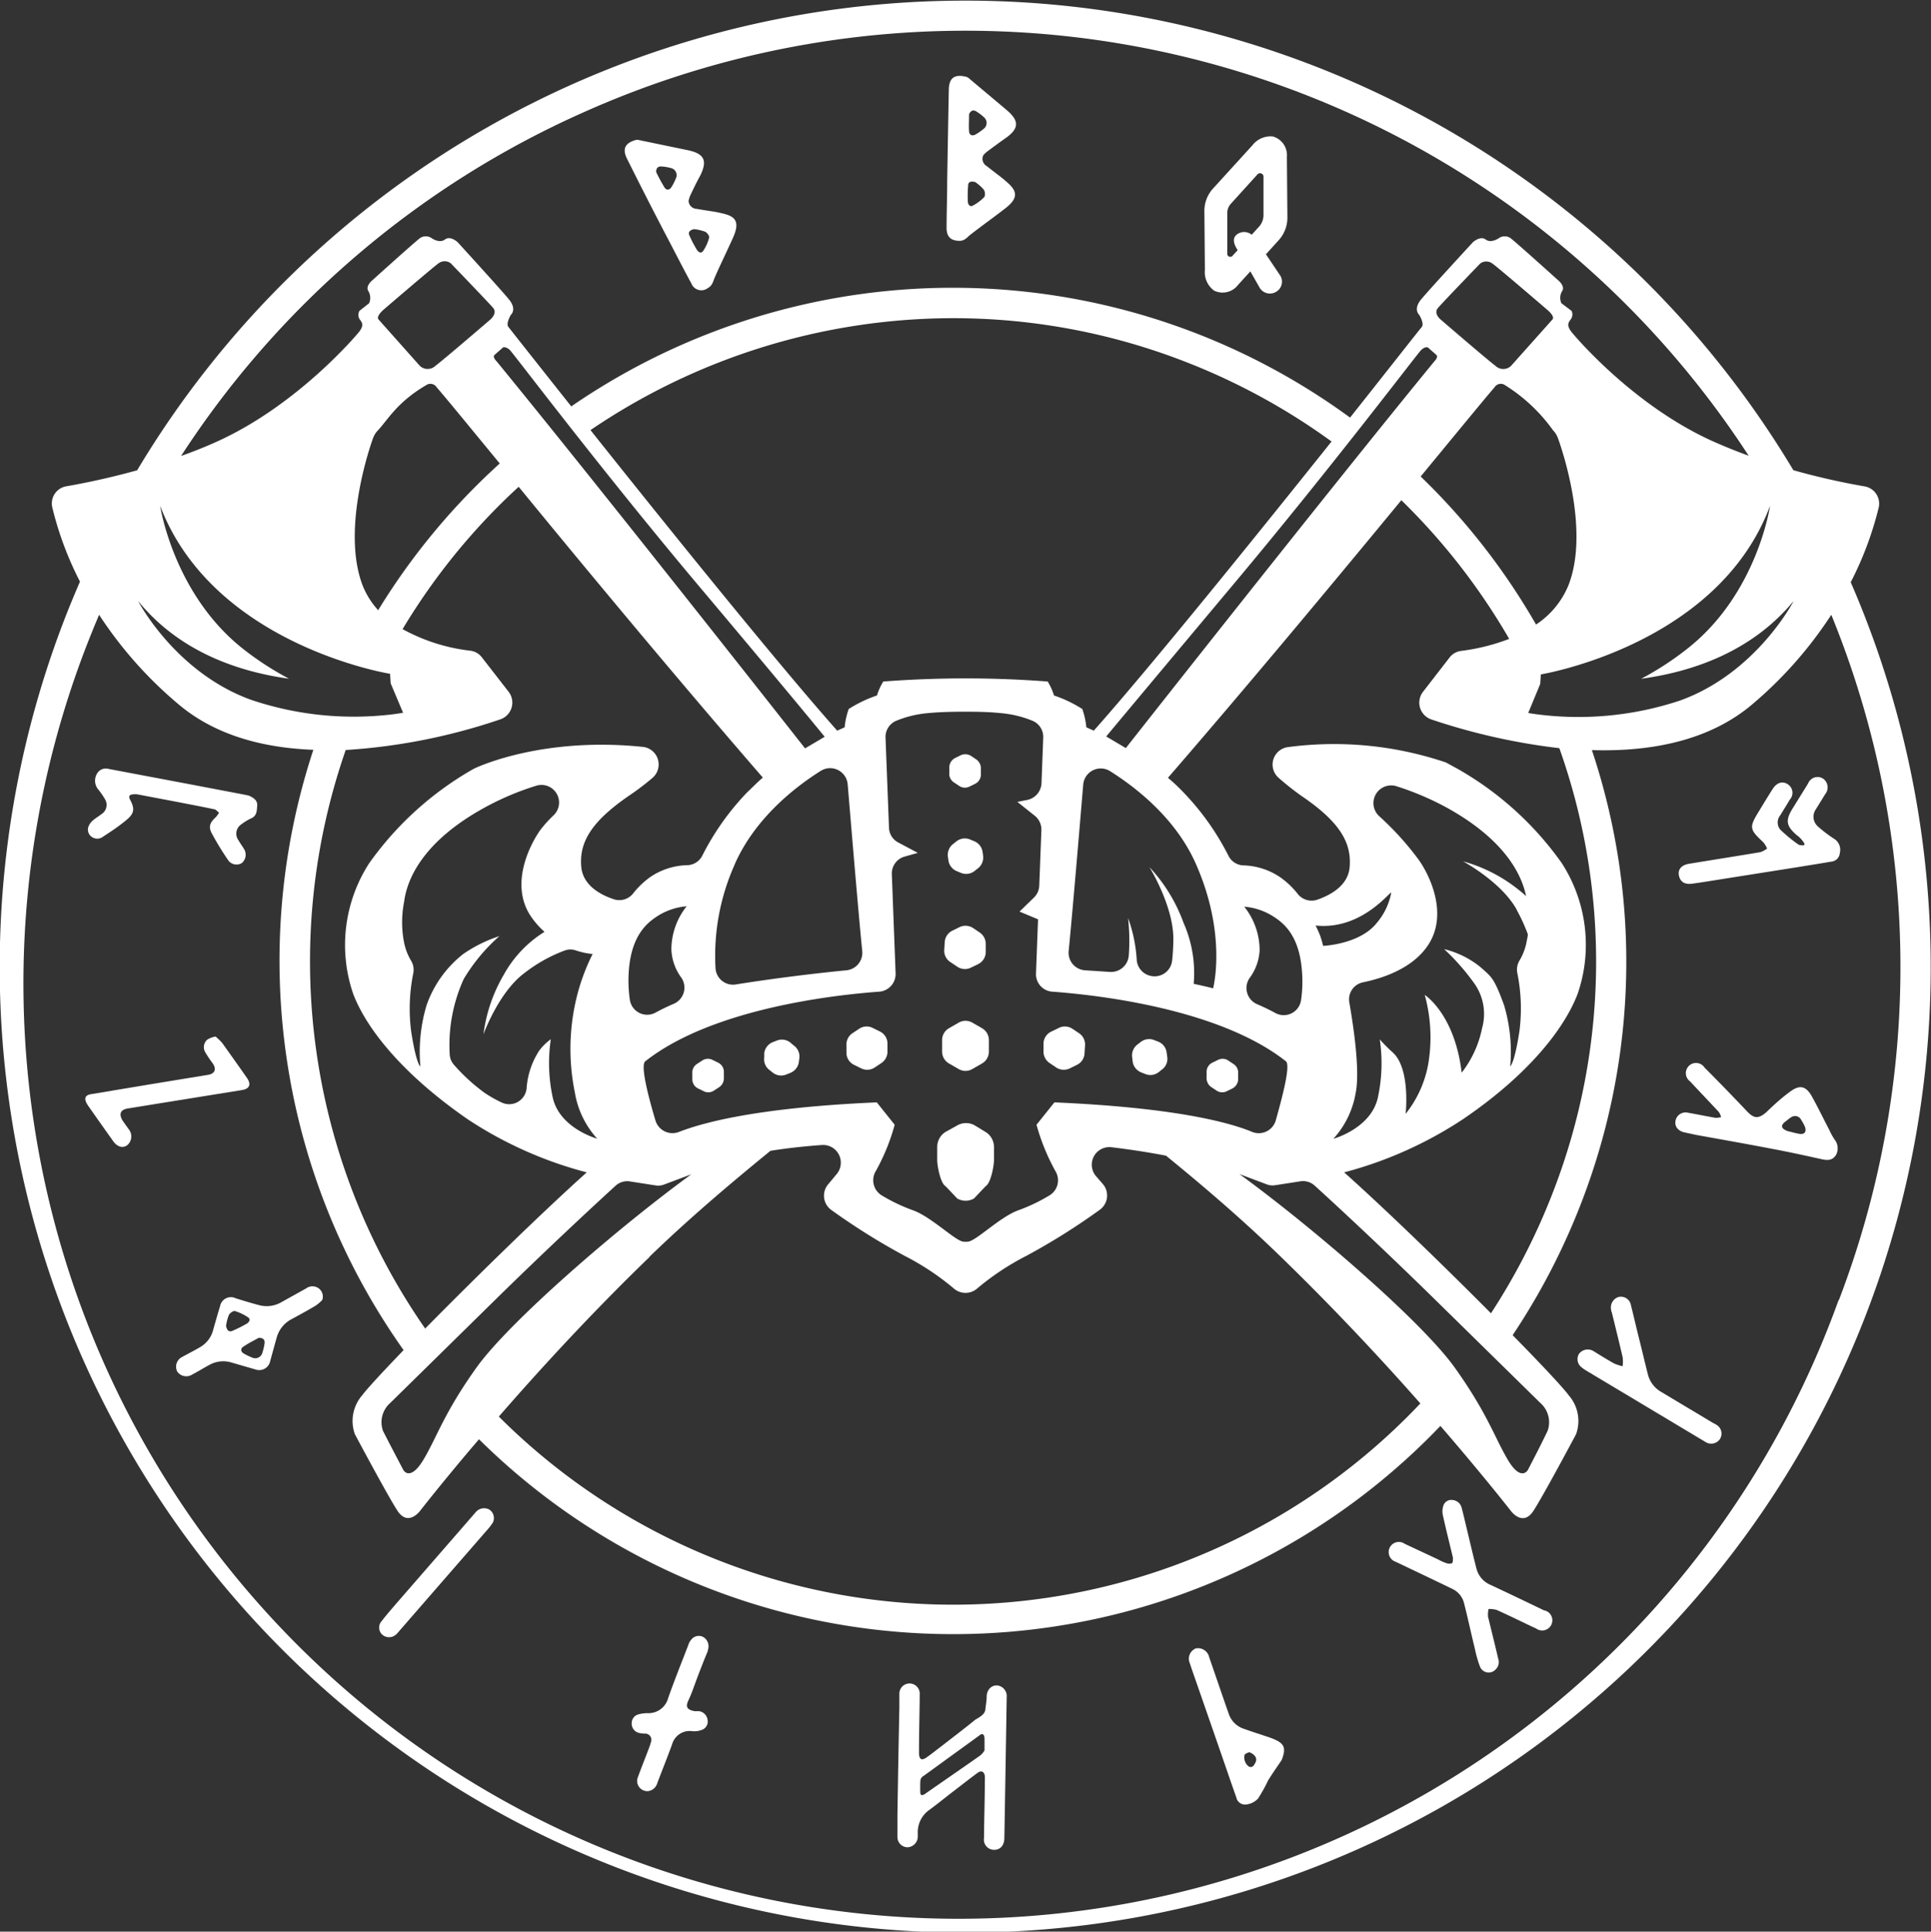 <?xml version="1.0" encoding="UTF-8"?> <svg xmlns="http://www.w3.org/2000/svg" id="Layer_1" data-name="Layer 1" viewBox="0 0 189.8 189.84"><rect x="0" y="0" width="189.8" height="189.84" fill="#333333" stroke="none"/> <defs> <style>.cls-1{fill:#fff;}</style> </defs> <title>вик_лого_круг_белый</title> <path class="cls-1" d="M191.35,89.25A12.77,12.77,0,0,1,189.7,88a1.27,1.27,0,0,1-.2-1.68c.31-.5.62-1,.92-1.49a1.05,1.05,0,0,0-.17-1.5,1,1,0,0,0-1.51.45l-1.55,2.5c-.69,1.14-.6,1.66.4,2.55a2.68,2.68,0,0,1,.81.9l-.08.13c-.19,0-.43,0-.56-.1A14.59,14.59,0,0,1,186,88.31a1.11,1.11,0,0,1,0-1.4c.31-.51.63-1,.93-1.53a1,1,0,0,0-.21-1.54c-.52-.32-1.07-.14-1.47.49s-.89,1.43-1.33,2.16c-1,1.62-.95,1.79.42,3.07a2.68,2.68,0,0,1,.37.61,2.14,2.14,0,0,1-.66.36c-2.34.39-4.69.76-7,1.14-.75.12-1.14.55-1,1.18s.59.87,1.29.78c.87-.12,1.74-.26,2.61-.4L187.73,92c1.1-.18,2.2-.35,3.29-.54a.92.92,0,0,0,.84-.86A1.27,1.27,0,0,0,191.35,89.25Z" transform="translate(-11.02 -6.78)"></path> <path class="cls-1" d="M162.83,165.07c-1.76-.85-3.53-1.7-5.31-2.53a2.38,2.38,0,0,1-1.39-1.65c-.33-1.28-.63-2.58-.94-3.87-.17-.69-.32-1.39-.51-2.08a1,1,0,0,0-.9-.74.81.81,0,0,0-.88.53,1.76,1.76,0,0,0-.07.91c.31,1.41.66,2.81,1,4.22,0,.18,0,.47-.07.54a.79.79,0,0,1-.59,0,5,5,0,0,1-.82-.37l-3.25-1.52a1,1,0,1,0-.9,1.76l.36.17c1.76.84,3.51,1.67,5.26,2.52a2.1,2.1,0,0,1,1.11,1.41c.38,1.48.7,3,1.06,4.46a11.27,11.27,0,0,0,.49,1.72.92.92,0,0,0,1.55.3,1,1,0,0,0,.25-1.06c-.32-1.37-.66-2.74-1-4.12a2.81,2.81,0,0,1,.05-.76,2.86,2.86,0,0,1,.79.09c1.14.51,2.26,1.06,3.39,1.6v0l.5.23a1,1,0,1,0,.82-1.78Z" transform="translate(-11.02 -6.78)"></path> <path class="cls-1" d="M21.16,89c.68-.44,1.36-.89,2-1.4,1-.77,1.21-1.18.63-2.26-.17-.32,0-.48.3-.49a1.6,1.6,0,0,1,.44,0l4,.76c1.17.23,2.35.45,3.52.7.18,0,.33.22.5.34a3.19,3.19,0,0,1-.3.42c-.64.59-.77,1-.36,1.71a27.86,27.86,0,0,0,1.53,2.5,1,1,0,0,0,1.37.32A1.07,1.07,0,0,0,35,90.21c-.18-.3-.39-.58-.56-.88a1.09,1.09,0,0,1,.31-1.54,4.94,4.94,0,0,1,.93-.57c.6-.24.58-.77.62-1.25s-.28-.76-.83-1l-.42-.09-5.72-1.09L21.7,82.35a1,1,0,0,0-1.16.49,1.35,1.35,0,0,0,.09,1.47,7.37,7.37,0,0,1,.7,1,1.07,1.07,0,0,1-.3,1.46c-.29.22-.61.41-.89.65a1.46,1.46,0,0,0-.42.59A.86.86,0,0,0,20,89,.93.93,0,0,0,21.16,89Z" transform="translate(-11.02 -6.78)"></path> <path class="cls-1" d="M179.4,146.63l-5.13-3.07a2.77,2.77,0,0,1-1.28-1.71c-.3-1.19-.58-2.39-.88-3.58s-.51-2.14-.78-3.2a1,1,0,0,0-1.23-.82,1.08,1.08,0,0,0-.72,1.26c0,.06,0,.13.05.19.37,1.49.74,3,1.08,4.46a3.35,3.35,0,0,1,0,.89,4.12,4.12,0,0,1-.86-.28c-.72-.4-1.43-.85-2.05-1.23a1.08,1.08,0,0,0-1.38.3,1,1,0,0,0,.23,1.3,3.87,3.87,0,0,0,.53.37l8.12,4.86,3.51,2.1a1.05,1.05,0,0,0,1.43-.21,1,1,0,0,0-.31-1.45A3,3,0,0,0,179.4,146.63Z" transform="translate(-11.02 -6.78)"></path> <path class="cls-1" d="M23.59,115.72l3.15-.51,8.07-1.3c.76-.13.92-.57.47-1.21-.8-1.15-1.61-2.28-2.42-3.42a6.71,6.71,0,0,0-.65-.63,2.22,2.22,0,0,0-.85.33,1,1,0,0,0-.18,1.19,12.14,12.14,0,0,0,.75,1.12c.38.56.22,1-.43,1.12l-5.56.91-6,1c-.52.09-.66.38-.42.86a3,3,0,0,0,.27.42c.78,1.12,1.57,2.23,2.36,3.34.39.55.94.71,1.36.4a1.12,1.12,0,0,0,.18-1.56c-.22-.3-.43-.59-.64-.9C22.69,116.24,22.87,115.83,23.59,115.72Z" transform="translate(-11.02 -6.78)"></path> <path class="cls-1" d="M80.2,167.7a.92.92,0,0,0-1.18.16,1.4,1.4,0,0,0-.33.55c-.67,1.75-1.38,3.49-2,5.27a2,2,0,0,1-2,1.47,3.34,3.34,0,0,0-.89.11.89.89,0,0,0-.69.88.93.93,0,0,0,.68.94,2.8,2.8,0,0,0,.59.08A.61.61,0,0,1,75,178a4.51,4.51,0,0,1-.17.52c-.37,1-.75,1.92-1.1,2.89a1,1,0,0,0,1,1.4,1.09,1.09,0,0,0,.89-.77c.48-1.28,1-2.55,1.46-3.83a1.8,1.8,0,0,1,2-1.29,2,2,0,0,0,.87-.11.87.87,0,0,0,.62-1,1,1,0,0,0-.79-.85,3.13,3.13,0,0,0-.44,0c-.86-.14-.93-.48-.66-1.06.36-.75.61-1.55.91-2.33h0c.32-.84.64-1.68,1-2.52l0-.09A1.06,1.06,0,0,0,80.2,167.7Z" transform="translate(-11.02 -6.78)"></path> <path class="cls-1" d="M59.1,155.13a1.08,1.08,0,0,0-1.34.29l-7.69,8.84c-.53.62-1.07,1.23-1.56,1.87a.94.94,0,0,0,.06,1.28,1,1,0,0,0,1.27.09,1.41,1.41,0,0,0,.35-.34l3.53-4.06,5.37-6.17c.15-.18.27-.37.35-.47A1,1,0,0,0,59.1,155.13Z" transform="translate(-11.02 -6.78)"></path> <path class="cls-1" d="M41.1,133.41l-2.39,1.33a2.89,2.89,0,0,1-2.26.3c-.76-.2-1.5-.43-2.25-.66a1.08,1.08,0,0,0-1.55.78c-.24.76-.45,1.53-.67,2.29a2.72,2.72,0,0,1-1.23,1.69c-.6.36-1.23.67-1.82,1a1.06,1.06,0,0,0-.48,1.45,1.08,1.08,0,0,0,1.46.28c.6-.31,1.18-.68,1.79-1a2.78,2.78,0,0,1,2.08-.18l2.35.68a1.1,1.1,0,0,0,1.45-.83c.21-.77.42-1.54.64-2.31a2.9,2.9,0,0,1,1.51-1.83c.77-.42,1.54-.84,2.3-1.29a4.35,4.35,0,0,0,.66-.56,1,1,0,0,0-.33-1.14A1.05,1.05,0,0,0,41.1,133.41Zm-7.86,3.68a4.72,4.72,0,0,1,.27-1.06c.09-.2.44-.44.6-.4a4.8,4.8,0,0,1,1.31.63c.26.19.08.48-.15.61a12.54,12.54,0,0,1-1.42.71C33.52,137.72,33.32,137.51,33.24,137.09Zm3.58,2.6a.73.73,0,0,1-1,.52,6.65,6.65,0,0,1-.85-.41c-.31-.19-.33-.5,0-.69.48-.33,1-.58,1.48-.85.39,0,.59.14.58.49A5,5,0,0,1,36.82,139.69Z" transform="translate(-11.02 -6.78)"></path> <path class="cls-1" d="M190.83,117.84c-.57-1.08-1.1-2.19-1.7-3.27s-1.21-1.2-2.15-.51-1.56,1.28-2.32,2c-.91.82-1.35.55-2-.14q-2-2.11-4.1-4.22a1,1,0,1,0-1.42,1.36c.93,1,1.89,2,2.82,3a1.69,1.69,0,0,1,.23.51,2.13,2.13,0,0,1-.55.07c-.92-.16-1.83-.35-2.75-.51a1,1,0,0,0-1.16.71c-.14.52.09,1,.76,1.21l1.25.27c2.55.46,5.1.91,7.64,1.4,1.59.3,3.18.65,4.76,1,.72.15,1.06,0,1.35-.44a1.39,1.39,0,0,0-.15-1.51A6.07,6.07,0,0,1,190.83,117.84Zm-2.91.38c-.39-.06-.78-.18-1.21-.28-.71-.28-.67-.61-.11-1a4.49,4.49,0,0,1,.51-.38.67.67,0,0,1,.94.26,5.93,5.93,0,0,1,.36.65C188.62,118,188.4,118.28,187.92,118.22Z" transform="translate(-11.02 -6.78)"></path> <path class="cls-1" d="M136.47,177.81a5.86,5.86,0,0,0-.69-.28c-.82-.28-1.65-.54-2.46-.83a2.34,2.34,0,0,1-1.52-1.47c-.65-1.85-1.28-3.71-1.92-5.56a1.13,1.13,0,0,0-1.34-.88,1.1,1.1,0,0,0-.57,1.46c.19.59.4,1.17.6,1.75q1.34,3.85,2.68,7.72c.43,1.24.85,2.48,1.29,3.71a.87.87,0,0,0,1,.69,1.89,1.89,0,0,0,1.13-.57,15.91,15.91,0,0,0,1-1.8c.47-.76,1-1.5,1.33-2C137.43,178.64,137.27,178.21,136.47,177.81ZM134.42,180c-.12.23-.25.54-.63.41a1.11,1.11,0,0,1-.44-1.16c.1-.16.37-.22.46-.27C134.41,179.22,134.62,179.61,134.42,180Z" transform="translate(-11.02 -6.78)"></path> <path class="cls-1" d="M192.93,64a33.11,33.11,0,0,0,2.75-7.34,1.72,1.72,0,0,0-1.39-2.08,68.93,68.93,0,0,1-7-1.59A94.85,94.85,0,0,0,24.5,53c-2.88.8-5.39,1.3-6.95,1.57a1.71,1.71,0,0,0-1.39,2.08,32.64,32.64,0,0,0,2.72,7.29c-.55,1.28-1.09,2.57-1.59,3.88A94.9,94.9,0,1,0,192.93,64Zm-5.64,1.9s-3.67,7.06-11.17,9.74A31.68,31.68,0,0,1,162.23,77h0c-.65-.08-1-.15-1-.15L162.41,74l.06-.94S179.88,70.22,185,56.49c0,0-1.23,8.53-8,13.94a29.65,29.65,0,0,1-4.67,3.06C177.32,72.81,183.15,70.87,187.29,65.88ZM61,74.75l-2.62-3.37a1.67,1.67,0,0,0-1.14-.65,18.1,18.1,0,0,1-6.65-2.12A62.85,62.85,0,0,1,62,54.62c6.55,8,15.78,19.11,24,28.58-.54.46-1.06,1-1.54,1.45a25.67,25.67,0,0,0-4.38,6.16,1.71,1.71,0,0,1-1.48,1A6.75,6.75,0,0,0,75,92.93a8.09,8.09,0,0,0-1.72,1.62,1.73,1.73,0,0,1-1.89.62c-1.29-.42-3.08-1.34-3.24-3.22-.2-2.41,1-4.44,4.74-7a24.68,24.68,0,0,0,2.31-1.76,1.74,1.74,0,0,0-.93-3c-9.56-1-15.85,1.75-16.63,2.12l-.15.08a31.83,31.83,0,0,0-10.17,9.21,14.8,14.8,0,0,0-1.58,12.87c1.35,3.53,5,8,11.28,12.33A39.11,39.11,0,0,0,68.69,122c-4.63,4.16-11.11,10.51-15.88,15.35A63.21,63.21,0,0,1,45,80.49a58.37,58.37,0,0,0,15.16-3A1.74,1.74,0,0,0,61,74.75ZM163.61,38.18l-4.07,4.56a1.1,1.1,0,0,1-1.52,0c-.89-.67-5.4-4.56-5.4-4.56s-.72-.58-.27-1.12,4.16-4.38,4.16-4.38a1,1,0,0,1,1.2,0c.63.45,5.36,4.52,5.36,4.52S163.9,37.86,163.61,38.18Zm.06,10.89a2.23,2.23,0,0,1,.49.79c.65,1.81,3.05,9.38,1,14.5a8.48,8.48,0,0,1-3.16,3.8,65.51,65.51,0,0,0-11.34-14.55c3.53-4.28,6.17-7.5,7.27-8.78a.72.72,0,0,1,1-.21A16.6,16.6,0,0,1,163.67,49.07ZM152,42.3c-10.47,12.77-30.32,38-30.32,38l-1.93-1.14S122.88,75.4,132.43,64,150.3,41.59,150.69,41.2s.67-.28.67-.28l.84.74C152.44,41.87,152,42.3,152,42.3ZM133.32,95.89a6.24,6.24,0,0,1,2.92,1c1,.65,2.49,1.87,2.75,5.31a12.59,12.59,0,0,1-.09,2.89,1.72,1.72,0,0,1-2.54,1.24c-.58-.32-1.2-.61-1.78-.86a1.73,1.73,0,0,1-.75-2.55,5,5,0,0,0,1-2.76A6.87,6.87,0,0,0,133.32,95.89Zm4.09,15.19c.5.38-.39,3.66-1,5.84a1.74,1.74,0,0,1-2.32,1.1c-2.41-1-7.9-2.4-19.43-2.9l-1.76,2.2a20.8,20.8,0,0,0,1.86,4.56,1.73,1.73,0,0,1-.58,2.38,17.21,17.21,0,0,1-3.13,1.49c-1.77.66-4.1,3-4.89,3.06a2.65,2.65,0,0,1-.46,0c-.79-.09-3.11-2.4-4.88-3.06a17.36,17.36,0,0,1-3.14-1.49,1.74,1.74,0,0,1-.58-2.38,20.31,20.31,0,0,0,1.86-4.56l-1.76-2.2c-11.53.5-17,1.95-19.43,2.9a1.75,1.75,0,0,1-2.32-1.1c-.65-2.18-1.53-5.46-1-5.84,6.59-5.19,18.59-6.52,23-6.84a1.74,1.74,0,0,0,1.6-1.8l-.37-9.71A1.73,1.73,0,0,1,99.82,91l1.41-.4-1.88-1a1.7,1.7,0,0,1-.95-1.48l-.34-8.82a1.73,1.73,0,0,1,1-1.66,10.48,10.48,0,0,1,3.13-.77c.76-.08,1.87-.13,3-.14h1.24c1.17,0,2.28.06,3,.14a10.48,10.48,0,0,1,3.13.77,1.72,1.72,0,0,1,1,1.66l-.17,4.46a1.75,1.75,0,0,1-1.37,1.63l-1,.2L112.79,87a1.75,1.75,0,0,1,.59,1.37l-.21,5.45a1.72,1.72,0,0,1-.53,1.18l-1.41,1.37,1.82.76-.2,5.31a1.72,1.72,0,0,0,1.59,1.8C118.82,104.56,130.82,105.89,137.41,111.08ZM78,102.88a1.73,1.73,0,0,1-.75,2.55c-.58.25-1.2.54-1.78.86a1.72,1.72,0,0,1-2.54-1.24,13.11,13.11,0,0,1-.1-2.89c.26-3.44,1.77-4.66,2.76-5.31a6.24,6.24,0,0,1,2.92-1,6.87,6.87,0,0,0-1.5,4.23A5,5,0,0,0,78,102.88Zm5.24-11.17c2-4.51,5.88-7.55,8.44-9.16a1.73,1.73,0,0,1,2.66,1.32c.36,4.28,1.05,12.6,1.43,16.37a1.73,1.73,0,0,1-1.56,1.9c-4.49.44-8.41,1-10.86,1.39a1.72,1.72,0,0,1-2-1.58A21.89,21.89,0,0,1,83.25,91.71Zm47,12.2c-.52-.14-1.15-.28-1.89-.44a12.22,12.22,0,0,0-1-6A16,16,0,0,0,124,92s2.38,3.83,2.35,7.1a20.91,20.91,0,0,1-.12,2.09,1.73,1.73,0,0,1-2,1.52h0a1.74,1.74,0,0,1-1.48-1.59A14.57,14.57,0,0,0,121.9,97a20.15,20.15,0,0,1,.07,3.68,1.75,1.75,0,0,1-1.86,1.62l-2.44-.16a1.73,1.73,0,0,1-1.61-1.9c.38-3.8,1.07-12.07,1.43-16.34a1.73,1.73,0,0,1,2.66-1.32c2.55,1.61,6.47,4.65,8.44,9.16C131.52,98.41,130.37,103.45,130.26,103.91ZM118.53,78.59l-.73-.33a7.67,7.67,0,0,0-.4-1.8,12.72,12.72,0,0,0-2.78-1.33,6.2,6.2,0,0,0-.62-1.37,106.31,106.31,0,0,0-16.16,0,5.66,5.66,0,0,0-.62,1.37,12.72,12.72,0,0,0-2.78,1.33,7.67,7.67,0,0,0-.4,1.8l-.73.33c-5.93-6.69-16.7-20.05-24.25-29.54a63.52,63.52,0,0,1,35.68-11,62.82,62.82,0,0,1,22.52,4.18,63.45,63.45,0,0,1,14.64,7.94C134.41,59.55,124.23,72.16,118.53,78.59ZM79.4,64C89,75.4,92.08,79.19,92.08,79.19l-1.93,1.14S70.3,55.07,59.84,42.3c0,0-.45-.43-.21-.64l.84-.74s.29-.11.68.28S69.85,52.62,79.4,64ZM59.22,38.18s-4.52,3.89-5.41,4.56a1.11,1.11,0,0,1-1.52,0l-4.06-4.56c-.29-.32.53-1,.53-1s4.74-4.07,5.36-4.52a1,1,0,0,1,1.21,0s3.71,3.85,4.16,4.38S59.22,38.18,59.22,38.18Zm-6.29,6.44a.72.72,0,0,1,1,.21c1,1.15,3.21,3.86,6.21,7.5A65.68,65.68,0,0,0,48.19,66.75a7.91,7.91,0,0,1-1.51-2.39c-2-5.12.35-12.69,1-14.5a2.23,2.23,0,0,1,.49-.79C49.13,48.05,50.05,46.3,52.93,44.62Zm11,65.56a7.74,7.74,0,0,0-1.15,3.56,1.72,1.72,0,0,1-2.46,1.39,12.69,12.69,0,0,1-1.66-.94,18.21,18.21,0,0,1-3-2.74,1.68,1.68,0,0,1-.44-1.1A15.65,15.65,0,0,1,56.6,103a17.58,17.58,0,0,1,3.51-4.22,13.65,13.65,0,0,0-3.56,1.76,11,11,0,0,0-3.61,5.06,16.07,16.07,0,0,0-.6,6s-.4-.2-.9-3.41a17.44,17.44,0,0,1,.2-5.75,1.74,1.74,0,0,0-.19-1.2,5.62,5.62,0,0,1-.71-1.82,10.34,10.34,0,0,1,0-4c.3-2.4,2-6,7.82-9.22A27.29,27.29,0,0,1,63.73,84a1.73,1.73,0,0,1,1.7,2.91,12,12,0,0,0-1.3,1.44c-1,1.4-3,5.26-1,8.38a8.16,8.16,0,0,0,1.41,1.63,11.49,11.49,0,0,0-4,4.21,15.36,15.36,0,0,0-2,5.86s1.47-4.1,4-6a15,15,0,0,1,4-2.24,1.63,1.63,0,0,1,1.09,0,7.31,7.31,0,0,0,1.64.35,20.1,20.1,0,0,0-1.65,4.59,21.34,21.34,0,0,0-.1,9,8.88,8.88,0,0,0,2.2,4.56s-3.66-1-4.36-4a15.92,15.92,0,0,1-.2-5.77A5,5,0,0,0,63.92,110.18ZM60.23,134c5.23-5.11,9.73-9.26,11.31-10.7A1.71,1.71,0,0,1,73,122.9l2.44.38a1.62,1.62,0,0,0,.87-.09l2.66-1c-7.33,5.34-17.93,14.53-21.12,19s-3.84,6.74-5.18,9-2,1.07-2,1.07-1.24-2.35-2-3.84a2.52,2.52,0,0,1,.71-2.76S53.7,140.42,60.23,134Zm14.62-3.7c3.91-3.78,7.87-7.13,11.9-10.42,1.9-.3,3.66-.47,5.07-.57a1.74,1.74,0,0,1,1.46,2.83c-.25.3-.52.63-.83,1a1.73,1.73,0,0,0,.3,2.57,65.38,65.38,0,0,0,7.18,4.49,25.57,25.57,0,0,1,4.9,3.26,1.74,1.74,0,0,0,2.18,0,25.57,25.57,0,0,1,4.9-3.26,64.28,64.28,0,0,0,7.19-4.51,1.73,1.73,0,0,0,.28-2.59l-.65-.75a1.73,1.73,0,0,1,1.55-2.82c1.48.18,3.33.44,5.35.83,3.85,3.14,7.62,6.37,11.35,10,5.15,5,9.88,10.07,13.65,14.35A63.19,63.19,0,0,1,60.05,146C64,141.46,69.17,135.81,74.85,130.33Zm58-8.13,2.66,1a1.62,1.62,0,0,0,.87.09l2.45-.38a1.69,1.69,0,0,1,1.42.43c1.59,1.44,6.09,5.59,11.32,10.7l10.85,10.65a2.52,2.52,0,0,1,.71,2.76c-.71,1.49-1.94,3.84-1.94,3.84s-.68,1.2-2-1.07-2-4.54-5.18-9S140.22,127.54,132.89,122.2Zm27.23-26a17.45,17.45,0,0,1,1.11,2.42c0,.25-.08.5-.13.81a5.62,5.62,0,0,1-.71,1.82,1.74,1.74,0,0,0-.19,1.2,17.44,17.44,0,0,1,.2,5.75c-.5,3.21-.9,3.41-.9,3.41a16.07,16.07,0,0,0-.6-6c-1-2.75-1.25-2.79-2.33-3.76a9.11,9.11,0,0,0-3.56-1.76,22.34,22.34,0,0,1,2.94,3.34,5.18,5.18,0,0,1,.78,4.45,10.4,10.4,0,0,1-2,4.35c-.69-5.78-3.63-7.64-3.63-7.64a15.69,15.69,0,0,1,.36,6.69,10.92,10.92,0,0,1-2.24,5s.51-4.47-1.29-6.06a14.33,14.33,0,0,1-1.25-1.26,15.92,15.92,0,0,1-.2,5.77c-.7,3-4.36,4-4.36,4a8.88,8.88,0,0,0,2.2-4.56c.42-2.13-.21-6.41-.63-8.82a1.71,1.71,0,0,1,1.35-2c1.89-.39,4.91-1.35,6.43-3.72,2-3.12,0-7-1-8.37A28.88,28.88,0,0,0,146.59,87a1.74,1.74,0,0,1,1.72-2.94,28,28,0,0,1,5,2.14c5.38,3,7.22,6.27,7.71,8.65-.22-.2-.44-.4-.69-.59a15.2,15.2,0,0,0-5.51-2.83S158.64,93.48,160.12,96.22ZM147.75,94.6a6.39,6.39,0,0,1-1.41,2.89c-1.67,2.11-5.27,2.25-5.27,2.25a9.78,9.78,0,0,0-.29-1c-.17-.45-.45-1-.45-1C145.14,98.25,148,93.85,147.75,94.6ZM143.14,122a39.38,39.38,0,0,0,11.67-5.22c6.32-4.29,9.93-8.8,11.28-12.33a14.8,14.8,0,0,0-1.58-12.87,31.71,31.71,0,0,0-10.24-9.25l-1.14-.62a34.38,34.38,0,0,0-15.55-1.5,1.73,1.73,0,0,0-.9,3A27,27,0,0,0,138.94,85c3.76,2.55,4.94,4.58,4.74,7-.16,1.88-2,2.8-3.24,3.22a1.73,1.73,0,0,1-1.89-.62,8.09,8.09,0,0,0-1.72-1.62,6.75,6.75,0,0,0-3.61-1.15,1.71,1.71,0,0,1-1.48-1,25.67,25.67,0,0,0-4.38-6.16,19.25,19.25,0,0,0-1.54-1.45c7.8-9,16.48-19.44,22.94-27.28a63.28,63.28,0,0,1,10.6,13.63,20.17,20.17,0,0,1-4.71,1.18,1.69,1.69,0,0,0-1.15.65l-2.61,3.37a1.74,1.74,0,0,0,.8,2.71,61.72,61.72,0,0,0,12.6,2.83,62.67,62.67,0,0,1-.59,43.54,63.91,63.91,0,0,1-6.13,12C153,131.25,147.31,125.73,143.14,122ZM68.44,17.79A91.84,91.84,0,0,1,182.9,51.57c-1.15-.42-2.3-.88-3.45-1.39-8-3.57-13.82-10.6-13.82-10.6-.71-.81-.46-1.09-.19-1.45a.82.82,0,0,0,.05-.8l-1-.75a1.3,1.3,0,0,1,.06-1.17c.36-.49-.36-1.07-.36-1.07s-4.11-3.71-4.69-4.15a1,1,0,0,0-1.16,0s-.76.53-1.29.13-1.25.26-1.25.26-4.29,4.65-5.1,5.63-.18,1.52-.18,1.52.52.84.25,1.18c-1,1.24-3.62,4.59-7.05,8.91a66.14,66.14,0,0,0-76.55-1.1c-3-3.78-5.29-6.68-6.18-7.81-.27-.34.24-1.18.24-1.18s.63-.53-.18-1.52S56,30.58,56,30.58s-.71-.67-1.25-.26-1.3-.13-1.3-.13a1,1,0,0,0-1.16,0c-.58.44-4.69,4.15-4.69,4.15s-.71.58-.36,1.07a1.3,1.3,0,0,1,.06,1.17l-.95.75a.84.84,0,0,0,0,.8c.27.36.53.64-.19,1.45,0,0-5.84,7-13.82,10.6-1.17.53-2.35,1-3.52,1.41A91.39,91.39,0,0,1,68.44,17.79Zm-29,55.7a29.72,29.72,0,0,1-4.68-3.06c-6.72-5.41-8-13.94-8-13.94C32,70.22,49.36,73,49.36,73l.06.94,1.22,2.89s-.38.07-1,.15h0a31.64,31.64,0,0,1-13.88-1.4c-7.51-2.68-11.17-9.74-11.17-9.74C28.68,70.87,34.51,72.81,39.47,73.49Zm152.29,61.08A91.92,91.92,0,1,1,20.07,68.87c.22-.56.46-1.11.69-1.67A40,40,0,0,0,28.57,76c3.68,3.11,8.45,4.29,13.25,4.47a66.18,66.18,0,0,0,8.87,59c-2.13,2.21-3.65,3.86-4.07,4.44a3.84,3.84,0,0,0-.72,3.82s3.1,5.83,4.17,7.5,2.27,0,2.27,0,2.17-2.8,5.76-7a66.28,66.28,0,0,0,94.5-1.31c4.26,4.93,6.9,8.32,6.9,8.32s1.19,1.67,2.26,0,4.17-7.5,4.17-7.5a3.82,3.82,0,0,0-.71-3.82c-.51-.71-2.65-3-5.52-5.92a66.49,66.49,0,0,0,6.79-13.12,65.66,65.66,0,0,0,1-44.38c5.6.17,11.42-.83,15.74-4.48a40.13,40.13,0,0,0,7.79-8.82A91.57,91.57,0,0,1,191.76,134.57Z" transform="translate(-11.02 -6.78)"></path> <path class="cls-1" d="M104.3,111.3l.94.54a1.33,1.33,0,0,0,1.36,0l.94-.54a1.35,1.35,0,0,0,.68-1.17V109a1.35,1.35,0,0,0-.68-1.17l-.94-.54a1.33,1.33,0,0,0-1.36,0l-.94.54a1.35,1.35,0,0,0-.68,1.17v1.1A1.35,1.35,0,0,0,104.3,111.3Z" transform="translate(-11.02 -6.78)"></path> <path class="cls-1" d="M107.84,118l-1-.61a1.74,1.74,0,0,0-1.74,0L104,118a1.74,1.74,0,0,0-.86,1.5v1.28c0,.58.31,2.28.82,2.58l1.15,1.21a1.65,1.65,0,0,0,1.64,0l1.15-1.21c.51-.3.82-2,.82-2.58v-1.28A1.73,1.73,0,0,0,107.84,118Z" transform="translate(-11.02 -6.78)"></path> <path class="cls-1" d="M97.5,108.15l-.71-.35a1.32,1.32,0,0,0-1.33.09l-.66.44a1.33,1.33,0,0,0-.58,1.2l0,.79a1.32,1.32,0,0,0,.74,1.11l.71.35a1.34,1.34,0,0,0,1.33-.09l.66-.44a1.35,1.35,0,0,0,.59-1.2l0-.79A1.33,1.33,0,0,0,97.5,108.15Z" transform="translate(-11.02 -6.78)"></path> <path class="cls-1" d="M81.59,111.21l-.55-.27a1,1,0,0,0-1,.07l-.52.34a1,1,0,0,0-.45.93l0,.62a1,1,0,0,0,.58.86l.55.27a1,1,0,0,0,1-.07l.52-.34a1.06,1.06,0,0,0,.45-.94l0-.61A1,1,0,0,0,81.59,111.21Z" transform="translate(-11.02 -6.78)"></path> <path class="cls-1" d="M88.69,109.23a1.34,1.34,0,0,0-1.32-.18l-.41.16a1.35,1.35,0,0,0-.82,1.06l0,.43a1.3,1.3,0,0,0,.5,1.23l.34.27a1.33,1.33,0,0,0,1.33.18l.4-.16a1.35,1.35,0,0,0,.82-1l.06-.44A1.33,1.33,0,0,0,89,109.5Z" transform="translate(-11.02 -6.78)"></path> <path class="cls-1" d="M113.59,109.26l0,.79a1.35,1.35,0,0,0,.59,1.2l.65.44a1.36,1.36,0,0,0,1.34.09l.71-.35a1.32,1.32,0,0,0,.74-1.11l.05-.79a1.33,1.33,0,0,0-.58-1.2l-.66-.44a1.32,1.32,0,0,0-1.33-.09l-.72.35A1.34,1.34,0,0,0,113.59,109.26Z" transform="translate(-11.02 -6.78)"></path> <path class="cls-1" d="M104.46,101.35l.66.44a1.32,1.32,0,0,0,1.33.09l.72-.35a1.34,1.34,0,0,0,.74-1.11l0-.79a1.35,1.35,0,0,0-.59-1.2l-.65-.44a1.36,1.36,0,0,0-1.34-.09l-.71.35a1.34,1.34,0,0,0-.74,1.11l-.05.79A1.33,1.33,0,0,0,104.46,101.35Z" transform="translate(-11.02 -6.78)"></path> <path class="cls-1" d="M130.08,113.62l.51.34a1,1,0,0,0,1,.07l.55-.27a1.06,1.06,0,0,0,.58-.86l0-.62a1,1,0,0,0-.46-.93l-.51-.34a1,1,0,0,0-1-.07l-.55.27a1,1,0,0,0-.58.86l0,.61A1.06,1.06,0,0,0,130.08,113.62Z" transform="translate(-11.02 -6.78)"></path> <path class="cls-1" d="M104.79,83.68l.51.34a1,1,0,0,0,1,.07l.55-.27a1,1,0,0,0,.58-.86l0-.61a1.06,1.06,0,0,0-.46-.94l-.51-.34a1.07,1.07,0,0,0-1-.07l-.55.27a1.06,1.06,0,0,0-.58.86l0,.62A1,1,0,0,0,104.79,83.68Z" transform="translate(-11.02 -6.78)"></path> <path class="cls-1" d="M122.36,111.17a1.35,1.35,0,0,0,.82,1l.4.16a1.33,1.33,0,0,0,1.33-.18l.34-.27a1.3,1.3,0,0,0,.5-1.23l-.06-.43a1.32,1.32,0,0,0-.81-1.06l-.41-.16a1.34,1.34,0,0,0-1.32.18l-.35.27a1.35,1.35,0,0,0-.5,1.23Z" transform="translate(-11.02 -6.78)"></path> <path class="cls-1" d="M104.25,91.4a1.35,1.35,0,0,0,.82,1l.41.17a1.34,1.34,0,0,0,1.32-.18l.34-.27a1.34,1.34,0,0,0,.51-1.24l-.06-.43a1.35,1.35,0,0,0-.82-1l-.41-.17a1.34,1.34,0,0,0-1.32.18l-.34.27a1.35,1.35,0,0,0-.51,1.24Z" transform="translate(-11.02 -6.78)"></path> <path class="cls-1" d="M109,172.42c-.56,0-1,.44-1,1.14,0,.38-.08.76-.13,1.24s-.57.74-1,1c-1.1.9-2.24,1.76-3.37,2.64-.48.36-.94.74-1.44,1.08s-.67.11-.71-.36c0-.11,0-.23,0-.35,0-1.84.06-3.69.07-5.53a1,1,0,0,0-1-1.05,1,1,0,0,0-1,1c0,.44,0,.89,0,1.34q-.11,5.31-.19,10.62c0,.72,0,1.43,0,2.14a1,1,0,0,0,1,1,1.06,1.06,0,0,0,1-1c0-.13,0-.26,0-.4a2.67,2.67,0,0,1,1.13-2.27c.77-.56,1.52-1.18,2.28-1.76s1.63-1.27,2.46-1.88c.37-.28.67-.13.72.32a4.18,4.18,0,0,1,0,.5c0,1.86-.07,3.72-.08,5.58a1,1,0,0,0,1,1.16c.61,0,1-.45,1-1.17q.12-6.9.23-13.81A1.06,1.06,0,0,0,109,172.42Zm-1.21,6.39a1.74,1.74,0,0,1-.43.5c-.29.22-5.29,3.68-5.29,3.68s-.56.48-.59,0,0-1.17,0-1.17a.61.61,0,0,1,.33-.51l5.61-4.07s.37-.22.37.48Z" transform="translate(-11.02 -6.78)"></path> <path class="cls-1" d="M105.33,30.45c.48,0,.72-.3,1-.55,1.14-.89,2.32-1.73,3.46-2.61,1.42-1.08,1.18-1.77.18-2.63-.15-.13-.3-.27-.46-.39-.49-.39-1-.76-1.49-1.16a.82.82,0,0,1-.35-1.07,2.43,2.43,0,0,1,.36-.35c.6-.45,1.2-.89,1.81-1.32,1.36-.95,1.39-1.71.12-2.78l-3.77-3.17a.81.81,0,0,0-.27-.11c-1.1-.25-1.62.15-1.64,1.28-.06,3-.11,6-.16,9,0,1.56-.06,3.12-.06,4.68C104.1,30.11,104.53,30.44,105.33,30.45ZM106.27,18c.17-.36.41-.45.71-.27a4.77,4.77,0,0,1,.75.57.73.73,0,0,1-.06,1.17,5,5,0,0,1-.77.53c-.33.18-.6.05-.63-.3C106.23,19.16,106.27,18.58,106.27,18Zm-.09,7c0-.36.3-.44.71-.32a4.53,4.53,0,0,1,.82.73.79.79,0,0,1,.07.72,4.52,4.52,0,0,1-1.16.87c-.29.14-.46-.15-.47-.42A11.91,11.91,0,0,1,106.18,25Z" transform="translate(-11.02 -6.78)"></path> <path class="cls-1" d="M76.8,30.5c.72,1.38,1.43,2.77,2.18,4.15a1.05,1.05,0,0,0,1.63.43c.42-.23.49-.61.65-1,.58-1.33,1.22-2.62,1.81-3.94.73-1.63.19-2.12-1.1-2.4l-.59-.13c-.62-.1-1.25-.19-1.87-.3a.83.83,0,0,1-.81-.78,2.9,2.9,0,0,1,.14-.48c.32-.68.64-1.35,1-2,.74-1.49.41-2.17-1.22-2.51l-4.82-1a.59.59,0,0,0-.29,0c-1.08.3-1.35.9-.83,1.9Q74.7,26.5,76.8,30.5Zm2.45-1.2a4.57,4.57,0,0,1,1.07.25c.2.08.45.43.4.6a4.21,4.21,0,0,1-.6,1.31c-.18.27-.48.09-.61-.14a12.4,12.4,0,0,1-.73-1.4C78.63,29.58,78.83,29.39,79.25,29.3ZM76,23.14a4.29,4.29,0,0,1,.94.15.72.72,0,0,1,.5,1.05,5.11,5.11,0,0,1-.43.84c-.2.31-.5.32-.69,0a16.84,16.84,0,0,1-.81-1.5C75.51,23.32,75.68,23.13,76,23.14Z" transform="translate(-11.02 -6.78)"></path> <path class="cls-1" d="M130.35,35.34a1.91,1.91,0,0,0,2.36-.56l1.21-1.33.92,1.62a1.17,1.17,0,0,0,1.59.4,1.15,1.15,0,0,0,.45-1.57l-1.43-2.13,1.27-1.4a3.3,3.3,0,0,0,.84-2.18l-.05-6a1.9,1.9,0,0,0-1.39-2,2.26,2.26,0,0,0-2,.87l-3.89,4.27a3.28,3.28,0,0,0-.83,2.19l.05,5.77A2.26,2.26,0,0,0,130.35,35.34ZM132,26.81l2.6-2.87a.34.34,0,0,1,.61.24l0,3.72a1.71,1.71,0,0,1-.44,1.16l-.72.79a1.17,1.17,0,0,0-1.33-.11c-.56.32-.49.86-.18,1.41l.13.22-.47.51a.3.3,0,0,1-.55-.21l0-4A1.35,1.35,0,0,1,132,26.81Z" transform="translate(-11.02 -6.78)"></path> </svg> 
